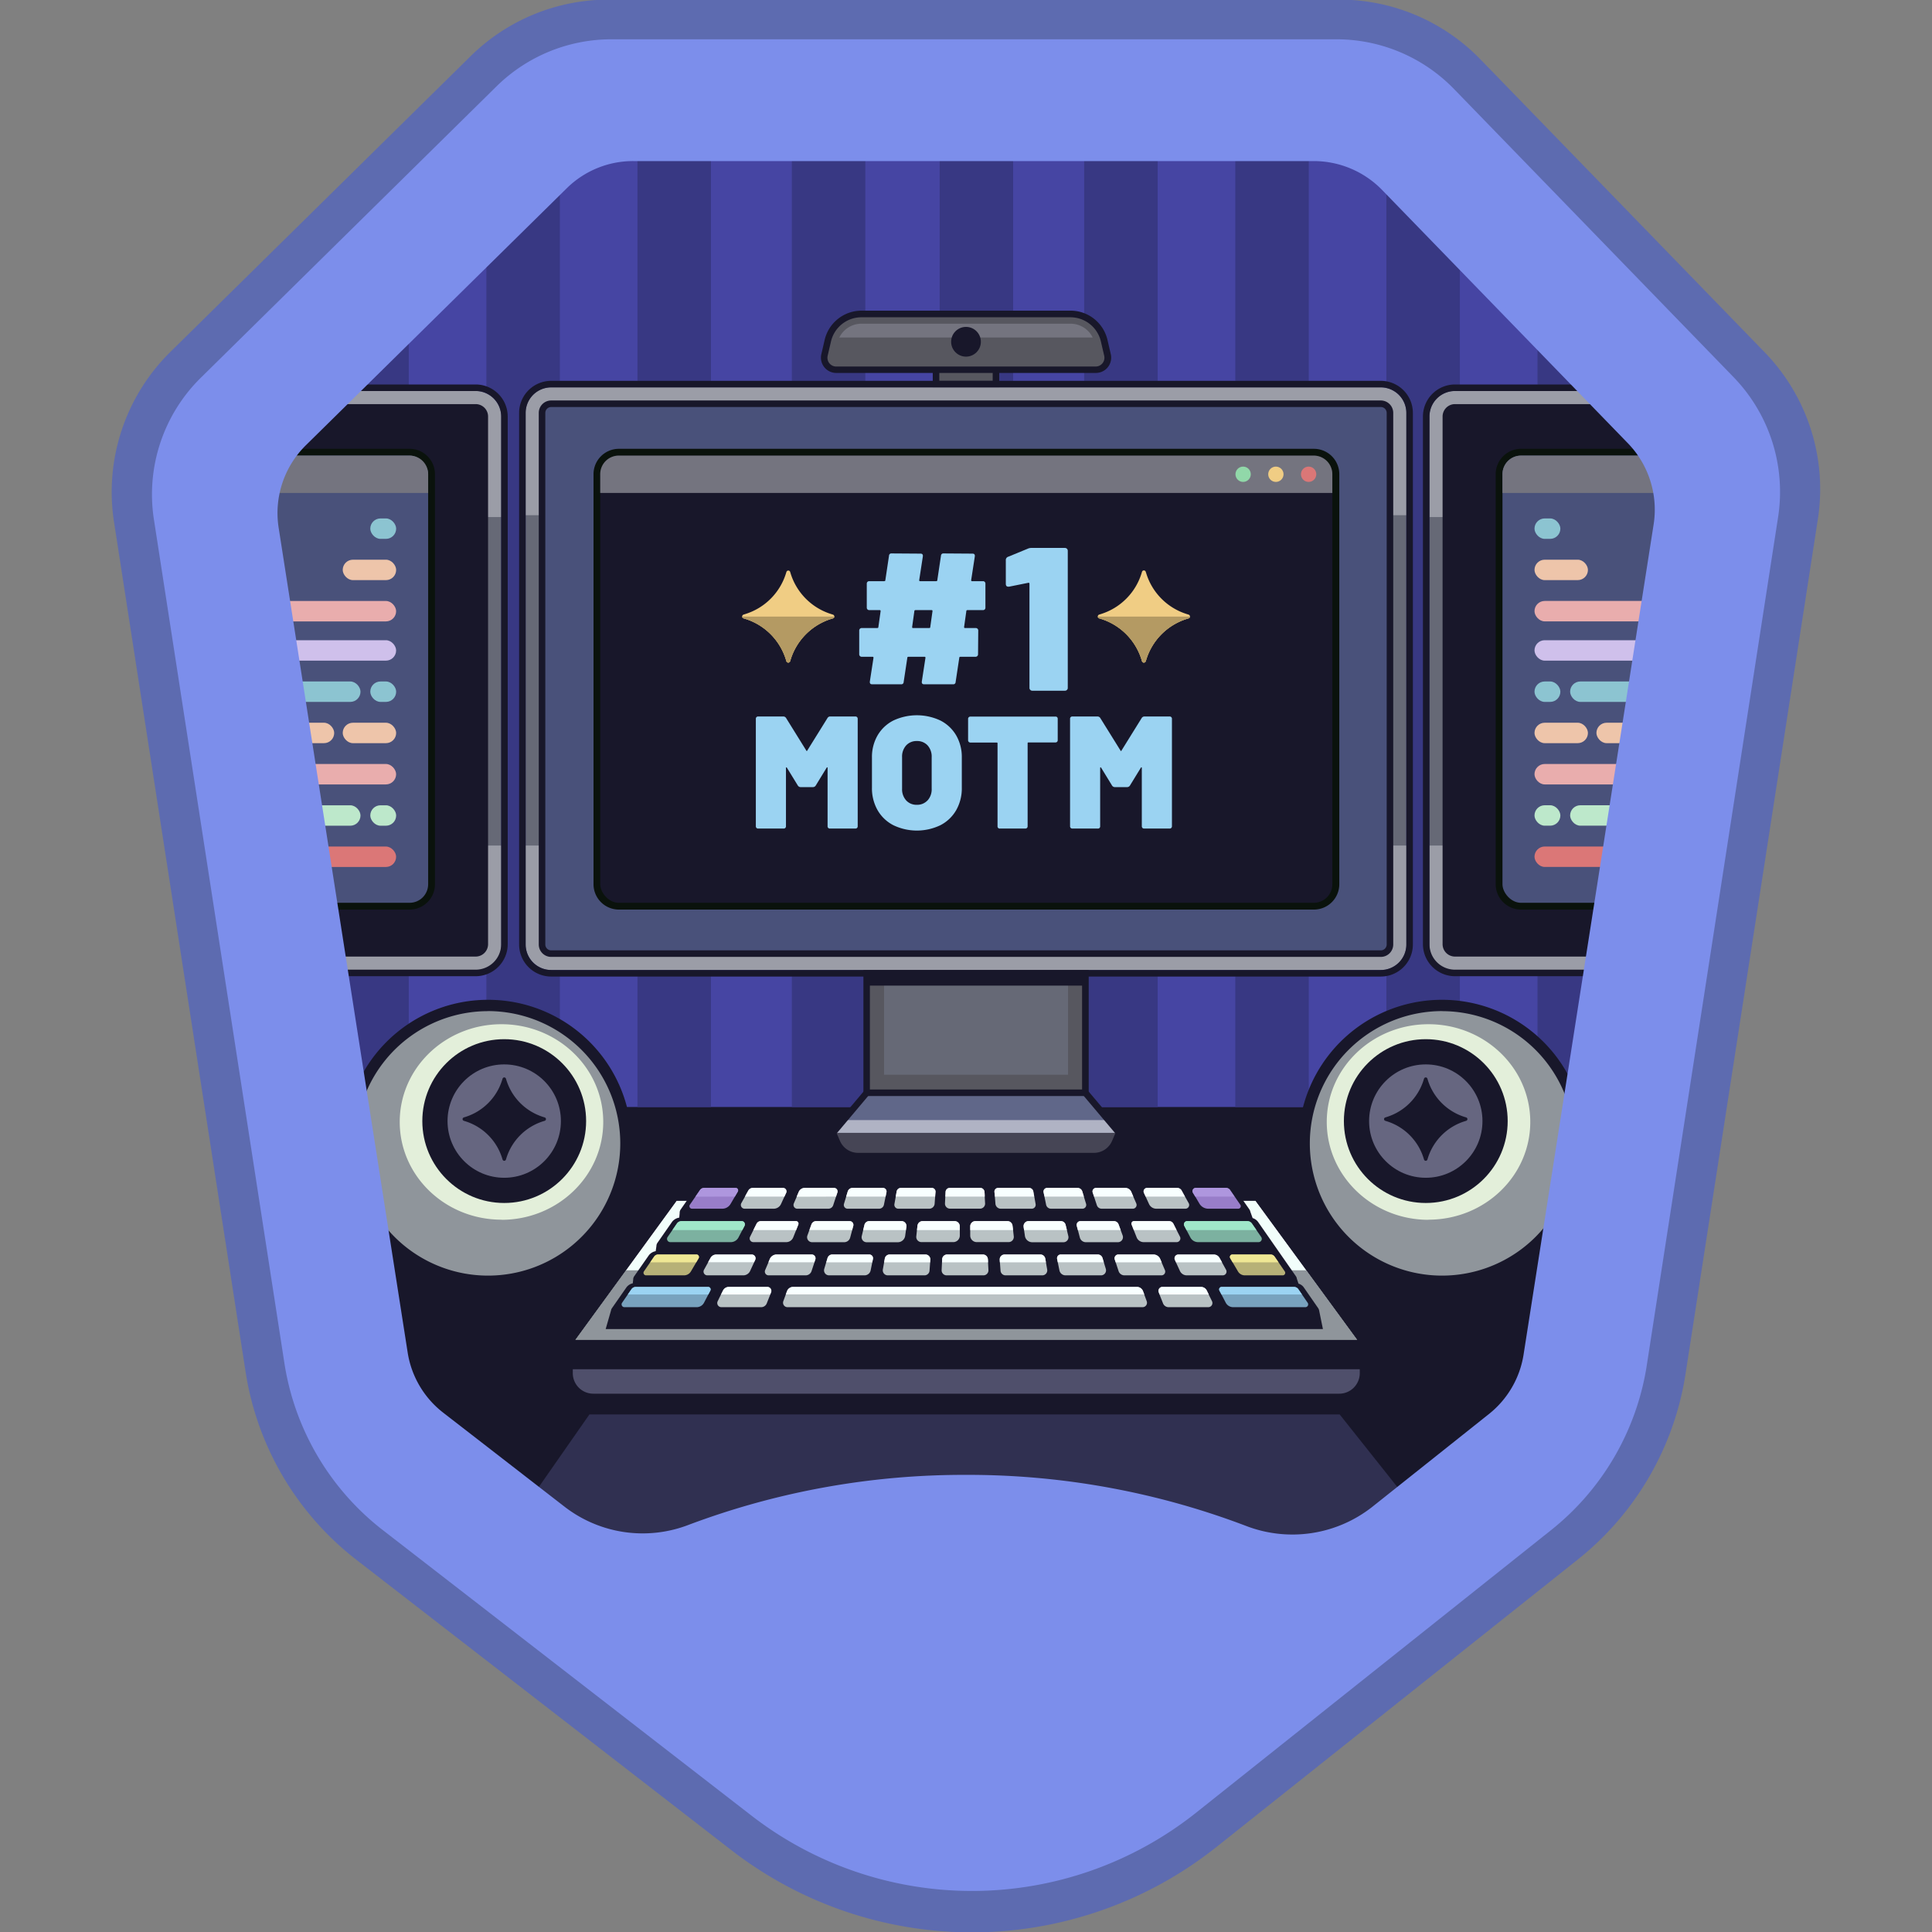 <svg id="MotM_1ST" data-name="MotM 1ST" xmlns="http://www.w3.org/2000/svg" xmlns:xlink="http://www.w3.org/1999/xlink" viewBox="0 0 590 590"><rect x="0" y="0" width="590" height="590" fill="#808080" stroke="none"/><defs><style>.cls-1{fill:none;}.cls-2{fill:#5d6bb0;}.cls-3{fill:#7c8eeb;}.cls-4{fill:#18172a;}.cls-5{clip-path:url(#clip-path);}.cls-6{fill:#4645a3;}.cls-7{fill:#383883;}.cls-8{fill:#e3efda;}.cls-9{fill:#8f959b;}.cls-10{fill:#666680;}.cls-11{fill:#666976;}.cls-12{fill:#9b9da7;}.cls-13{fill:#0a120c;}.cls-14{fill:#49517a;}.cls-15{fill:#74747f;}.cls-16{fill:#cfc0eb;}.cls-17{fill:#8cc4d1;}.cls-18{fill:#eec5aa;}.cls-19{fill:#e9adad;}.cls-20{fill:#bde8cb;}.cls-21{fill:#db7777;}.cls-22{fill:#303051;}.cls-23{fill:#57575f;}.cls-24{fill:#606789;}.cls-25{fill:#464555;}.cls-26{fill:#b0b3c4;}.cls-27{fill:#f0cd84;}.cls-28{fill:#91d8a9;}.cls-29{fill:#f2fefb;}.cls-30{fill:#987dc9;}.cls-31{fill:#7cb1a0;}.cls-32{fill:#b7b177;}.cls-33{fill:#78a2be;}.cls-34{fill:#4f4f6b;}.cls-35{fill:#b9c2c4;}.cls-36{fill:#a0e7ca;}.cls-37{fill:#ae96de;}.cls-38{fill:#efe794;}.cls-39{fill:#9bd3f2;}.cls-40{fill:#f8ffff;}.cls-41{fill:#b49a63;}</style><clipPath id="clip-path"><path class="cls-1" d="M171.78,460.94a40.18,40.18,0,0,0,38.86,5.7,241,241,0,0,1,169.55.32,40.24,40.24,0,0,0,39.45-6l35.67-28.38a30,30,0,0,0,11-18.84l39.67-253.55a30,30,0,0,0-8.11-25.52L422.78,57.34a30,30,0,0,0-21.54-9.11H193.36a30,30,0,0,0-21.06,8.63L92.68,135.32a30,30,0,0,0-8.58,26l39.4,251.86a30,30,0,0,0,11.27,19.08Z"/></clipPath></defs><path class="cls-2" d="M409-.12H185.84a60,60,0,0,0-42.12,17.27L52,107.5a60,60,0,0,0-17.18,51.91L75,418.94a90,90,0,0,0,33.83,57.39L223.34,565a120,120,0,0,0,148.19-1l110.3-87.75a90,90,0,0,0,32.9-56.66l40.41-261a60,60,0,0,0-16.23-51L452.07,18.1A60,60,0,0,0,409-.12Z"/><path class="cls-3" d="M86.85,416.27,47,158.62a50,50,0,0,1,14.32-43.26l90.32-89A50,50,0,0,1,186.69,12H408.12A50,50,0,0,1,444,27.15l85.38,88A50.33,50.33,0,0,1,543,157.93l-40.1,259a79.91,79.91,0,0,1-29.25,50.36L365.29,553.55a110,110,0,0,1-135.84.88L116.92,467.28A80,80,0,0,1,86.85,416.27Z"/><path class="cls-4" d="M171.78,460.94a40.18,40.18,0,0,0,38.86,5.7,241,241,0,0,1,169.55.32,40.24,40.24,0,0,0,39.45-6l35.67-28.38a30,30,0,0,0,11-18.84l39.67-253.55a30,30,0,0,0-8.11-25.52L422.78,57.34a30,30,0,0,0-21.54-9.11H193.36a30,30,0,0,0-21.06,8.63L92.68,135.32a30,30,0,0,0-8.58,26l39.4,251.86a30,30,0,0,0,11.27,19.08Z"/><g class="cls-5"><path class="cls-6" d="M422.78,57.34a30,30,0,0,0-21.54-9.11H193.36a30,30,0,0,0-21.06,8.63L92.68,135.32a30,30,0,0,0-8.58,26l27.65,176.74H478.12l27.82-177.83a30,30,0,0,0-8.11-25.52Z"/><rect class="cls-7" x="377.24" y="48.23" width="22.44" height="289.83"/><rect class="cls-7" x="331.09" y="48.23" width="22.44" height="289.83"/><polygon class="cls-7" points="445.82 338.06 445.82 81.09 423.38 57.96 423.38 338.06 445.82 338.06"/><polygon class="cls-7" points="478.25 337.23 491.97 249.56 491.97 128.66 469.53 105.53 469.53 337.23 478.25 337.23"/><rect class="cls-7" x="286.96" y="48.23" width="22.44" height="289.83"/><polygon class="cls-7" points="170.97 337.23 170.97 58.17 148.53 80.28 148.53 337.23 170.97 337.23"/><polygon class="cls-7" points="124.83 337.23 124.83 103.64 102.39 125.75 102.39 278.23 111.62 337.23 124.83 337.23"/><rect class="cls-7" x="241.82" y="48.23" width="22.44" height="289.83"/><rect class="cls-7" x="194.67" y="48.23" width="22.44" height="289.83"/><path class="cls-8" d="M149.05,307a42.11,42.11,0,1,0,42.11,42.1A42.1,42.1,0,0,0,149.05,307Z"/><circle class="cls-4" cx="153.98" cy="342.36" r="25.01"/><path class="cls-9" d="M149.05,307a42.11,42.11,0,1,0,42.11,42.1A42.1,42.1,0,0,0,149.05,307Zm4.09,65.47c-17.16,0-31.07-13.36-31.07-29.85s13.91-29.84,31.07-29.84,31.08,13.36,31.08,29.84S170.31,372.51,153.14,372.51Z"/><circle class="cls-10" cx="153.98" cy="342.36" r="17.31"/><path class="cls-4" d="M154.49,329.36l.16.51a17.17,17.17,0,0,0,11.23,11.23l.51.16a.54.54,0,0,1,0,1l-.51.16a17.16,17.16,0,0,0-11.23,11.22l-.16.51a.54.54,0,0,1-1,0l-.16-.51a17.14,17.14,0,0,0-11.22-11.22l-.51-.16a.54.54,0,0,1,0-1l.51-.16a17.16,17.16,0,0,0,11.22-11.23l.16-.51A.54.54,0,0,1,154.49,329.36Z"/><path class="cls-4" d="M149.05,393a43.84,43.84,0,1,1,43.84-43.84A43.89,43.89,0,0,1,149.05,393Zm0-84.21a40.38,40.38,0,1,0,40.37,40.37A40.42,40.42,0,0,0,149.05,308.77Z"/><rect class="cls-11" x="59.12" y="119.41" width="93.93" height="176.71" rx="7.79" transform="translate(212.17 415.53) rotate(180)"/><path class="cls-12" d="M59.12,258.21v30.7a7.78,7.78,0,0,0,7.78,7.79h78.36a7.79,7.79,0,0,0,7.79-7.79v-30.7Z"/><path class="cls-12" d="M59.12,157.9V127.2a7.78,7.78,0,0,1,7.78-7.79h78.36a7.79,7.79,0,0,1,7.79,7.79v30.7Z"/><rect class="cls-4" x="22.73" y="165.8" width="166.71" height="83.93" rx="2.79" transform="translate(313.85 101.68) rotate(90)"/><path class="cls-4" d="M145.26,119.41a7.79,7.79,0,0,1,7.79,7.79V288.33a7.79,7.79,0,0,1-7.79,7.79H66.9a7.78,7.78,0,0,1-7.78-7.79V127.2a7.78,7.78,0,0,1,7.78-7.79h78.36m0-2H66.9a9.8,9.8,0,0,0-9.78,9.79V288.33a9.8,9.8,0,0,0,9.78,9.79h78.36a9.8,9.8,0,0,0,9.79-9.79V127.2a9.8,9.8,0,0,0-9.79-9.79Z"/><path class="cls-4" d="M145.27,292.12H66.9a3.79,3.79,0,0,1-3.78-3.79V127.2a3.79,3.79,0,0,1,3.78-3.79h78.37a3.79,3.79,0,0,1,3.78,3.79V288.33A3.79,3.79,0,0,1,145.27,292.12ZM66.9,125.41a1.79,1.79,0,0,0-1.78,1.79V288.33a1.79,1.79,0,0,0,1.78,1.79h78.37a1.79,1.79,0,0,0,1.78-1.79V127.2a1.79,1.79,0,0,0-1.78-1.79Z"/><path class="cls-13" d="M87.85,277.77h37.24a7.75,7.75,0,0,0,7.74-7.74V144.8a7.75,7.75,0,0,0-7.74-7.74H87.85a7.75,7.75,0,0,0-7.75,7.74V270A7.75,7.75,0,0,0,87.85,277.77ZM125.09,141.2a3.6,3.6,0,0,1,3.6,3.6V270a3.6,3.6,0,0,1-3.6,3.6H87.85a3.6,3.6,0,0,1-3.6-3.6V144.8a3.6,3.6,0,0,1,3.6-3.6Z"/><rect class="cls-14" x="82.18" y="139.13" width="48.58" height="136.57" rx="5.67" transform="translate(212.93 414.83) rotate(180)"/><path class="cls-15" d="M82.18,139.13h48.58a0,0,0,0,1,0,0v5.74a5.67,5.67,0,0,1-5.67,5.67H87.85a5.67,5.67,0,0,1-5.67-5.67v-5.74A0,0,0,0,1,82.18,139.13Z" transform="translate(212.93 289.67) rotate(180)"/><rect class="cls-16" x="84.89" y="195.51" width="36.09" height="6.24" rx="3.12" transform="translate(205.86 397.26) rotate(-180)"/><rect class="cls-17" x="113.08" y="208.11" width="7.9" height="6.24" rx="3.12" transform="translate(234.06 422.46) rotate(-180)"/><rect class="cls-17" x="86.22" y="208.11" width="23.88" height="6.24" rx="3.12" transform="translate(196.31 422.46) rotate(-180)"/><rect class="cls-18" x="104.66" y="220.71" width="16.32" height="6.24" rx="3.12" transform="translate(225.64 447.66) rotate(-180)"/><rect class="cls-18" x="85.75" y="220.71" width="16.32" height="6.24" rx="3.12" transform="translate(187.81 447.66) rotate(-180)"/><rect class="cls-19" x="84.89" y="233.31" width="36.09" height="6.24" rx="3.12" transform="translate(205.86 472.86) rotate(-180)"/><rect class="cls-17" x="113.08" y="158.32" width="7.9" height="6.24" rx="3.12" transform="translate(234.06 322.88) rotate(180)"/><rect class="cls-18" x="104.66" y="170.92" width="16.32" height="6.24" rx="3.12" transform="translate(225.64 348.08) rotate(180)"/><rect class="cls-19" x="84.89" y="183.52" width="36.09" height="6.24" rx="3.12" transform="translate(205.86 373.29) rotate(-180)"/><rect class="cls-20" x="113.08" y="245.91" width="7.9" height="6.24" rx="3.12" transform="translate(234.06 498.07) rotate(180)"/><rect class="cls-20" x="84.89" y="245.91" width="25.21" height="6.24" rx="3.12" transform="translate(194.98 498.07) rotate(-180)"/><rect class="cls-21" x="84.89" y="258.51" width="36.09" height="6.24" rx="3.12" transform="translate(205.86 523.27) rotate(-180)"/><path class="cls-8" d="M440.33,307a42.11,42.11,0,1,1-42.1,42.1A42.1,42.1,0,0,1,440.33,307Z"/><circle class="cls-4" cx="435.41" cy="342.36" r="25.01"/><path class="cls-9" d="M440.33,307a42.11,42.11,0,1,1-42.1,42.1A42.1,42.1,0,0,1,440.33,307Zm-4.09,65.47c17.16,0,31.08-13.36,31.08-29.85s-13.92-29.84-31.08-29.84-31.07,13.36-31.07,29.84S419.08,372.51,436.24,372.51Z"/><circle class="cls-10" cx="435.41" cy="342.36" r="17.31"/><path class="cls-4" d="M434.89,329.36l-.16.51a17.16,17.16,0,0,1-11.22,11.23l-.51.16a.54.54,0,0,0,0,1l.51.16a17.14,17.14,0,0,1,11.22,11.22l.16.51a.54.54,0,0,0,1,0l.16-.51a17.16,17.16,0,0,1,11.23-11.22l.51-.16a.54.54,0,0,0,0-1l-.51-.16a17.17,17.17,0,0,1-11.23-11.23l-.16-.51A.54.54,0,0,0,434.89,329.36Z"/><path class="cls-4" d="M440.33,393a43.84,43.84,0,1,0-43.83-43.84A43.88,43.88,0,0,0,440.33,393Zm0-84.21A40.38,40.38,0,1,1,400,349.14,40.42,40.42,0,0,1,440.33,308.77Z"/><path class="cls-22" d="M409.11,431.94H180L164,454.88l7.82,6.06a40.18,40.18,0,0,0,38.86,5.7,241,241,0,0,1,169.55.32,40.24,40.24,0,0,0,39.45-6l7.65-6.09Z"/><rect class="cls-11" x="436.54" y="119.41" width="94.93" height="176.71" rx="7.79"/><path class="cls-12" d="M531.47,258.21v30.7a7.78,7.78,0,0,1-7.78,7.79H444.32a7.78,7.78,0,0,1-7.78-7.79v-30.7Z"/><path class="cls-12" d="M531.47,157.9V127.2a7.78,7.78,0,0,0-7.78-7.79H444.32a7.78,7.78,0,0,0-7.78,7.79v30.7Z"/><rect class="cls-4" x="400.65" y="165.3" width="166.71" height="84.93" rx="2.79" transform="translate(691.77 -276.24) rotate(90)"/><path class="cls-4" d="M523.69,119.41a7.78,7.78,0,0,1,7.78,7.79V288.33a7.78,7.78,0,0,1-7.78,7.79H444.32a7.78,7.78,0,0,1-7.78-7.79V127.2a7.78,7.78,0,0,1,7.78-7.79h79.37m0-2H444.32a9.8,9.8,0,0,0-9.78,9.79V288.33a9.8,9.8,0,0,0,9.78,9.79h79.37a9.8,9.8,0,0,0,9.78-9.79V127.2a9.8,9.8,0,0,0-9.78-9.79Z"/><path class="cls-4" d="M523.69,292.12H444.32a3.79,3.79,0,0,1-3.78-3.79V127.2a3.79,3.79,0,0,1,3.78-3.79h79.37a3.79,3.79,0,0,1,3.78,3.79V288.33A3.79,3.79,0,0,1,523.69,292.12ZM444.32,125.41a1.79,1.79,0,0,0-1.78,1.79V288.33a1.79,1.79,0,0,0,1.78,1.79h79.37a1.79,1.79,0,0,0,1.78-1.79V127.2a1.79,1.79,0,0,0-1.78-1.79Z"/><path class="cls-13" d="M502.74,277.77H464.5a7.75,7.75,0,0,1-7.74-7.74V144.8a7.75,7.75,0,0,1,7.74-7.74h38.24a7.75,7.75,0,0,1,7.74,7.74V270A7.75,7.75,0,0,1,502.74,277.77ZM464.5,141.2a3.6,3.6,0,0,0-3.6,3.6V270a3.6,3.6,0,0,0,3.6,3.6h38.24a3.6,3.6,0,0,0,3.6-3.6V144.8a3.6,3.6,0,0,0-3.6-3.6Z"/><rect class="cls-14" x="458.83" y="139.13" width="49.58" height="136.57" rx="5.67"/><path class="cls-15" d="M464.5,139.13h38.24a5.67,5.67,0,0,1,5.67,5.67v5.74a0,0,0,0,1,0,0H458.83a0,0,0,0,1,0,0V144.8A5.67,5.67,0,0,1,464.5,139.13Z"/><rect class="cls-16" x="468.61" y="195.51" width="36.09" height="6.24" rx="3.12"/><rect class="cls-17" x="468.61" y="208.11" width="7.9" height="6.24" rx="3.12"/><rect class="cls-17" x="479.49" y="208.11" width="23.88" height="6.24" rx="3.12"/><rect class="cls-18" x="468.61" y="220.71" width="16.32" height="6.24" rx="3.12"/><rect class="cls-18" x="487.52" y="220.71" width="16.32" height="6.24" rx="3.12"/><rect class="cls-19" x="468.61" y="233.31" width="36.09" height="6.24" rx="3.12"/><rect class="cls-17" x="468.61" y="158.32" width="7.9" height="6.24" rx="3.12"/><rect class="cls-18" x="468.61" y="170.92" width="16.32" height="6.24" rx="3.12"/><rect class="cls-19" x="468.61" y="183.52" width="36.09" height="6.24" rx="3.12"/><rect class="cls-20" x="468.61" y="245.91" width="7.9" height="6.24" rx="3.12"/><rect class="cls-20" x="479.49" y="245.91" width="25.21" height="6.24" rx="3.12"/><rect class="cls-21" x="468.61" y="258.51" width="36.09" height="6.24" rx="3.12"/></g><rect class="cls-11" x="160.53" y="118.3" width="268.93" height="177.92" rx="7.79"/><rect class="cls-23" x="285.85" y="110.89" width="18.29" height="6.41"/><path class="cls-4" d="M305.15,118.3h-20.3v-8.41h20.3Zm-18.3-2h16.3v-4.41h-16.3Z"/><path class="cls-23" d="M326.89,95.85H263.11a10.6,10.6,0,0,0-10.33,8.24l-1,4.31a3.67,3.67,0,0,0,3.58,4.49h79.24a3.67,3.67,0,0,0,3.58-4.49l-1-4.31A10.6,10.6,0,0,0,326.89,95.85Z"/><path class="cls-4" d="M334.62,113.89H255.38a4.67,4.67,0,0,1-4.56-5.71l1-4.31a11.56,11.56,0,0,1,11.31-9h63.78a11.56,11.56,0,0,1,11.31,9l1,4.31a4.67,4.67,0,0,1-4.56,5.71Zm-71.51-17a9.56,9.56,0,0,0-9.36,7.47l-1,4.3a2.68,2.68,0,0,0,2.61,3.27h79.24a2.68,2.68,0,0,0,2.61-3.27l-1-4.3a9.56,9.56,0,0,0-9.36-7.47Z"/><path class="cls-15" d="M333.69,103.07a7.55,7.55,0,0,0-6.8-4.22H263.11a7.55,7.55,0,0,0-6.8,4.22Z"/><circle class="cls-4" cx="295" cy="104.37" r="4.54"/><rect class="cls-23" x="264.67" y="282.41" width="66.81" height="51.3"/><polygon class="cls-24" points="331.47 333.71 264.67 333.71 254.36 345.94 341.78 345.94 331.47 333.71"/><path class="cls-25" d="M334.07,353.06h-72a7,7,0,0,1-6.46-4.24l-1.25-2.88h87.42l-1.25,2.88A7,7,0,0,1,334.07,353.06Z"/><polygon class="cls-26" points="257.63 342.06 254.36 345.94 341.78 345.94 338.51 342.06 257.63 342.06"/><rect class="cls-11" x="269.97" y="282.41" width="56.2" height="45.79"/><rect class="cls-4" x="264.67" y="282.41" width="66.81" height="18.58"/><path class="cls-4" d="M334.07,354.06h-72a8,8,0,0,1-7.38-4.84l-1.25-2.88a1,1,0,0,1,.15-1l10.08-11.95V282.41a1,1,0,0,1,1-1h66.8a1,1,0,0,1,1,1v50.94l10.08,11.95a1,1,0,0,1,.15,1l-1.25,2.88A8.05,8.05,0,0,1,334.07,354.06Zm-78.55-7.95,1,2.31a6,6,0,0,0,5.54,3.64h72a6,6,0,0,0,5.54-3.64l1-2.31-9.91-11.75a1,1,0,0,1-.24-.65v-50.3h-64.8v50.3a1,1,0,0,1-.24.65Z"/><path class="cls-4" d="M331.47,334.71h-66.8a1,1,0,0,1,0-2h66.8a1,1,0,0,1,0,2Z"/><path class="cls-12" d="M429.47,157.33V126.09a7.79,7.79,0,0,0-7.79-7.79H168.32a7.79,7.79,0,0,0-7.79,7.79v31.24Z"/><path class="cls-12" d="M160.53,258.21v30.23a7.78,7.78,0,0,0,7.79,7.78H421.68a7.78,7.78,0,0,0,7.79-7.78V258.21Z"/><rect class="cls-14" x="211.04" y="77.8" width="167.92" height="258.93" rx="2.79" transform="translate(502.26 -87.74) rotate(90)"/><path class="cls-4" d="M421.68,292.22H168.32a3.79,3.79,0,0,1-3.79-3.78V126.09a3.79,3.79,0,0,1,3.79-3.79H421.68a3.79,3.79,0,0,1,3.79,3.79V288.44A3.79,3.79,0,0,1,421.68,292.22ZM168.32,124.3a1.79,1.79,0,0,0-1.79,1.79V288.44a1.79,1.79,0,0,0,1.79,1.78H421.68a1.79,1.79,0,0,0,1.79-1.78V126.09a1.79,1.79,0,0,0-1.79-1.79Z"/><path class="cls-13" d="M401.2,277.77H189a7.75,7.75,0,0,1-7.75-7.74V144.8a7.75,7.75,0,0,1,7.75-7.74H401.2A7.75,7.75,0,0,1,409,144.8V270A7.75,7.75,0,0,1,401.2,277.77ZM189,141.2a3.6,3.6,0,0,0-3.6,3.6V270a3.6,3.6,0,0,0,3.6,3.6H401.2a3.6,3.6,0,0,0,3.6-3.6V144.8a3.6,3.6,0,0,0-3.6-3.6Z"/><rect class="cls-4" x="183.3" y="139.13" width="223.58" height="136.57" rx="5.67"/><path class="cls-15" d="M189,139.13H401.2a5.67,5.67,0,0,1,5.67,5.67v5.74a0,0,0,0,1,0,0H183.3a0,0,0,0,1,0,0V144.8A5.67,5.67,0,0,1,189,139.13Z"/><circle class="cls-21" cx="399.63" cy="144.83" r="2.34"/><circle class="cls-27" cx="389.63" cy="144.83" r="2.34"/><circle class="cls-28" cx="379.63" cy="144.83" r="2.34"/><path class="cls-4" d="M421.68,118.3a7.79,7.79,0,0,1,7.79,7.79V288.44a7.78,7.78,0,0,1-7.79,7.78H168.32a7.78,7.78,0,0,1-7.79-7.78V126.09a7.79,7.79,0,0,1,7.79-7.79H421.68m0-2H168.32a9.8,9.8,0,0,0-9.79,9.79V288.44a9.8,9.8,0,0,0,9.79,9.78H421.68a9.8,9.8,0,0,0,9.79-9.78V126.09a9.8,9.8,0,0,0-9.79-9.79Z"/><path class="cls-1" d="M171.78,460.94a40.18,40.18,0,0,0,38.86,5.7,241,241,0,0,1,169.55.32,40.24,40.24,0,0,0,39.45-6l35.67-28.38a30,30,0,0,0,11-18.84l39.67-253.55a30,30,0,0,0-8.11-25.52L422.78,57.34a30,30,0,0,0-21.54-9.11H193.36a30,30,0,0,0-21.06,8.63L92.68,135.32a30,30,0,0,0-8.58,26l39.4,251.86a30,30,0,0,0,11.27,19.08Z"/><path class="cls-3" d="M394.69,470.63a41.62,41.62,0,0,1-14.86-2.74A240,240,0,0,0,211,467.58a41,41,0,0,1-39.82-5.85l-37-28.66a30.87,30.87,0,0,1-11.64-19.72L83.11,161.48A31.07,31.07,0,0,1,92,134.61L171.6,56.15a30.83,30.83,0,0,1,21.76-8.92H401.24a31.16,31.16,0,0,1,22.25,9.41L498.55,134a31.16,31.16,0,0,1,8.38,26.38L467.26,413.93a30.89,30.89,0,0,1-11.32,19.47l-35.68,28.38A41.06,41.06,0,0,1,394.69,470.63ZM295,450.4A238.71,238.71,0,0,1,380.55,466,39.41,39.41,0,0,0,419,460.22l35.68-28.39a28.91,28.91,0,0,0,10.6-18.21L505,160.08a29.17,29.17,0,0,0-7.83-24.68L422.06,58a29.16,29.16,0,0,0-20.82-8.81H193.36A28.83,28.83,0,0,0,173,57.57L93.38,136a29.08,29.08,0,0,0-8.29,25.14L124.49,413a28.88,28.88,0,0,0,10.9,18.44l37,28.67a39,39,0,0,0,37.88,5.56A238.77,238.77,0,0,1,295,450.4Z"/><polygon class="cls-29" points="206.59 366.67 383.42 366.67 414.51 409.17 175.66 409.17 206.59 366.67"/><polygon class="cls-9" points="191.12 387.92 175.66 409.17 414.51 409.17 398.96 387.92 191.12 387.92"/><path class="cls-4" d="M415.25,419.35a6.27,6.27,0,0,1-6.26,6.26H181.18a6.27,6.27,0,0,1-6.26-6.26V410.7H415.25Z"/><path class="cls-4" d="M416.63,409.49h0L384.2,365.14H205.81l-32.27,44.35h0a.76.76,0,0,0-.15.45v9.41a7.79,7.79,0,0,0,7.79,7.78H409a7.79,7.79,0,0,0,7.79-7.78v-9.41A.76.76,0,0,0,416.63,409.49Zm-210-42.82H383.42l31.09,42.5H175.66Zm208.66,52.68a6.27,6.27,0,0,1-6.26,6.26H181.18a6.27,6.27,0,0,1-6.26-6.26V410.7H415.25Z"/><path class="cls-4" d="M402.84,400.2l0,0a1.87,1.87,0,0,0-.29-.71L398.05,393a3.09,3.09,0,0,0-1.51-1l-.5-1.49v0a1.77,1.77,0,0,0-.31-.79l-11.58-16.62a3.2,3.2,0,0,0-1.62-1.12l-.7-1.95a1.73,1.73,0,0,0-.29-.69l-4.48-6.43a3.55,3.55,0,0,0-2.75-1.33h-9.37a2,2,0,0,0-1.77.9c-.06.11-.55,1.35-.55,1.35l-.47-.83a3.23,3.23,0,0,0-2.69-1.42h-9.38a2.06,2.06,0,0,0-1.79.86c-.07.11-.95,2.32-.95,2.32l-.72-1.65a2.89,2.89,0,0,0-2.63-1.53H334.6a2.19,2.19,0,0,0-1.81.82c-.07.11-.85,1.65-.85,1.65l-.25-.82a2.65,2.65,0,0,0-2.57-1.65h-9.38a2.31,2.31,0,0,0-1.82.78c-.09.12-1,1.84-1,1.84l-.15-.84a2.44,2.44,0,0,0-2.5-1.78h-9.38a2.47,2.47,0,0,0-1.81.73,12.94,12.94,0,0,0-.84,1.85l-.51-1.12a2.38,2.38,0,0,0-2.32-1.46H290a2.44,2.44,0,0,0-2.18,1.17l-.55.81s-.81-1.12-.93-1.25a2.48,2.48,0,0,0-1.82-.73h-9.38a2.56,2.56,0,0,0-2.38,1.4l-.47.89-.58-1.14h0a1.81,1.81,0,0,0-.24-.37,2.27,2.27,0,0,0-1.81-.78h-9.38a2.63,2.63,0,0,0-2.57,1.65l-.14.46-1-1.29a2.15,2.15,0,0,0-1.8-.82h-9.38a2.89,2.89,0,0,0-2.63,1.53l-.41.94s-1.17-1.48-1.26-1.61a2.16,2.16,0,0,0-1.79-.86H230a3.23,3.23,0,0,0-2.69,1.42l-.22.38-.81-.9a2.18,2.18,0,0,0-1.76-.9H215.1a3.55,3.55,0,0,0-2.74,1.33l-4.48,6.43a1.74,1.74,0,0,0-.32,1.12l-.13,1.38a3.47,3.47,0,0,0-2.17,1.26l-4.48,6.43a1.76,1.76,0,0,0-.32,1h0l-.22,1.56a3.4,3.4,0,0,0-2.07,1.22l-4.49,6.43a1.7,1.7,0,0,0-.31,1l-.13,1.16a3.32,3.32,0,0,0-1.88,1.16l-4.48,6.43a1.73,1.73,0,0,0-.29.71l0,0-1.63,5.68H404Z"/><path class="cls-30" d="M223.1,367.67l2.21-3.77a.75.75,0,0,0-.63-1.13H215a1.5,1.5,0,0,0-1.25.67l-3.07,4.45a.78.78,0,0,0,.63,1.23h9.26A2.93,2.93,0,0,0,223.1,367.67Z"/><path class="cls-31" d="M225.52,377.9c.67-1.28,1.19-2.29,1.86-3.56a1,1,0,0,0-.85-1.44h-18.4a1.74,1.74,0,0,0-1.42.75c-1.09,1.59-1.85,2.7-2.85,4.14a1,1,0,0,0,.8,1.54h18.5A2.66,2.66,0,0,0,225.52,377.9Z"/><path class="cls-32" d="M211,388.26l2.35-4a.77.77,0,0,0-.65-1.16H201a1.49,1.49,0,0,0-1.25.66l-3.1,4.49a.78.78,0,0,0,.62,1.22h11.61A2.44,2.44,0,0,0,211,388.26Z"/><path class="cls-33" d="M216.93,394.13,215,397.82a2.55,2.55,0,0,1-2.26,1.37H190.68a.86.86,0,0,1-.7-1.35c1-1.46,1.77-2.57,2.85-4.13a1.62,1.62,0,0,1,1.33-.71h22.1A.77.77,0,0,1,216.93,394.13Z"/><path class="cls-34" d="M174.92,418.15v1.2a6.27,6.27,0,0,0,6.26,6.26H409a6.27,6.27,0,0,0,6.25-6.26v-1.2Z"/><path class="cls-35" d="M309.59,377.55c-.13-1.12-.23-2.06-.37-3.23a1.58,1.58,0,0,0-1.56-1.42h-9.79a1.6,1.6,0,0,0-1.58,1.63c0,1,0,1.83,0,2.79a2,2,0,0,0,2,2H308A1.59,1.59,0,0,0,309.59,377.55Z"/><path class="cls-35" d="M288.76,364c-.07,1.27-.12,2.27-.18,3.49a1.53,1.53,0,0,0,1.51,1.61h9.22a1.53,1.53,0,0,0,1.52-1.61c-.07-1.22-.12-2.22-.18-3.49a1.31,1.31,0,0,0-1.3-1.25h-9.3A1.3,1.3,0,0,0,288.76,364Z"/><path class="cls-35" d="M326.24,377.44c-.28-1.15-.51-2.12-.81-3.36A1.52,1.52,0,0,0,324,372.9H314.1a1.53,1.53,0,0,0-1.5,1.75c.13,1,.25,1.77.38,2.71a2.27,2.27,0,0,0,2.24,2h9.54A1.53,1.53,0,0,0,326.24,377.44Z"/><path class="cls-35" d="M360.35,377.67l-2-3.91a1.52,1.52,0,0,0-1.37-.86h-10.7a.78.78,0,0,0-.71,1.08l1.54,3.89a2.31,2.31,0,0,0,2.14,1.46h10A1.15,1.15,0,0,0,360.35,377.67Z"/><path class="cls-35" d="M342.83,377.26l-1.23-3.34a1.53,1.53,0,0,0-1.43-1H329.93a1.16,1.16,0,0,0-1.1,1.46c.34,1.27.61,2.28.94,3.55a1.91,1.91,0,0,0,1.83,1.42h9.81A1.54,1.54,0,0,0,342.83,377.26Z"/><path class="cls-35" d="M349.33,364.28c.56,1.21,1,2.19,1.57,3.42a2.44,2.44,0,0,0,2.21,1.42H362a1.14,1.14,0,0,0,1-1.71l-2.15-3.84a1.56,1.56,0,0,0-1.35-.8h-9.23A1.06,1.06,0,0,0,349.33,364.28Z"/><path class="cls-35" d="M318.69,364.1c.28,1.36.49,2.41.77,3.79a1.53,1.53,0,0,0,1.49,1.23h9.63a1.16,1.16,0,0,0,1.09-1.49c-.41-1.33-.73-2.38-1.15-3.77a1.52,1.52,0,0,0-1.45-1.09h-9.31A1.11,1.11,0,0,0,318.69,364.1Z"/><path class="cls-35" d="M303.71,364c.1,1.31.18,2.32.28,3.6a1.64,1.64,0,0,0,1.62,1.52h9.48a1.2,1.2,0,0,0,1.17-1.42l-.68-3.84a1.31,1.31,0,0,0-1.28-1.09h-9.47A1.14,1.14,0,0,0,303.71,364Z"/><path class="cls-30" d="M369,369.12h9.15a.77.77,0,0,0,.62-1.21c-1.11-1.6-1.9-2.76-3.08-4.47a1.53,1.53,0,0,0-1.25-.67h-9.17a1,1,0,0,0-.88,1.57c.66,1.14,1.21,2.07,1.88,3.21A3.17,3.17,0,0,0,369,369.12Z"/><path class="cls-35" d="M333.69,364.18c.45,1.38.8,2.45,1.28,3.89a1.54,1.54,0,0,0,1.44,1.05H346a1.15,1.15,0,0,0,1-1.61c-.53-1.25-1-2.25-1.53-3.55a2,2,0,0,0-1.78-1.19h-9A1.07,1.07,0,0,0,333.69,364.18Z"/><path class="cls-35" d="M353.84,394.67l1.33,3.35a1.84,1.84,0,0,0,1.71,1.17H369a1.27,1.27,0,0,0,1.12-1.84l-1.61-3.24a2,2,0,0,0-1.78-1.11H355A1.21,1.21,0,0,0,353.84,394.67Z"/><path class="cls-35" d="M287.72,384.55c-.06,1.19-.11,2.15-.16,3.31a1.52,1.52,0,0,0,1.51,1.61h11.27a1.53,1.53,0,0,0,1.51-1.61c-.06-1.16-.11-2.12-.17-3.31a1.52,1.52,0,0,0-1.51-1.45H289.23A1.52,1.52,0,0,0,287.72,384.55Z"/><path class="cls-33" d="M372.39,394.13c.7,1.34,1.25,2.37,1.93,3.69a2.56,2.56,0,0,0,2.26,1.37h22.07a.86.86,0,0,0,.69-1.35l-2.84-4.13a1.63,1.63,0,0,0-1.33-.71H373.06A.77.77,0,0,0,372.39,394.13Z"/><path class="cls-35" d="M240.34,394.29l-1.13,3.08a1.36,1.36,0,0,0,1.26,1.82H348.94a1.35,1.35,0,0,0,1.25-1.82l-1.13-3.08a2,2,0,0,0-1.82-1.29H242.17A2,2,0,0,0,240.34,394.29Z"/><path class="cls-35" d="M340.43,384.63l1.16,3.52a1.88,1.88,0,0,0,1.79,1.32h11.36a1.15,1.15,0,0,0,1-1.62c-.51-1.18-.92-2.15-1.45-3.37a2.27,2.27,0,0,0-2.09-1.38H341.52A1.16,1.16,0,0,0,340.43,384.63Z"/><path class="cls-35" d="M358.77,384.74c.54,1.19,1,2.16,1.56,3.38a2.29,2.29,0,0,0,2.08,1.35h11a1.15,1.15,0,0,0,1-1.72l-2-3.61a2,2,0,0,0-1.76-1H359.8A1.15,1.15,0,0,0,358.77,384.74Z"/><path class="cls-35" d="M322.83,384.48c.25,1.25.45,2.24.7,3.46a1.89,1.89,0,0,0,1.85,1.53h10.86a1.53,1.53,0,0,0,1.45-2l-1-3.29a1.52,1.52,0,0,0-1.46-1.09H323.94A1.14,1.14,0,0,0,322.83,384.48Z"/><path class="cls-35" d="M305.3,384.74c.09,1.17.16,2.13.25,3.31a1.53,1.53,0,0,0,1.51,1.42h11.25a1.52,1.52,0,0,0,1.48-1.8c-.2-1.14-.37-2.1-.58-3.31a1.52,1.52,0,0,0-1.49-1.26H306.8A1.51,1.51,0,0,0,305.3,384.74Z"/><path class="cls-35" d="M279.82,377.55c.12-1.12.23-2.06.36-3.23a1.59,1.59,0,0,1,1.56-1.42h9.79a1.6,1.6,0,0,1,1.58,1.63c0,1,0,1.83,0,2.79a2,2,0,0,1-2,2h-9.67A1.59,1.59,0,0,1,279.82,377.55Z"/><path class="cls-35" d="M263.17,377.44c.28-1.15.51-2.12.81-3.36a1.52,1.52,0,0,1,1.47-1.18h9.86a1.52,1.52,0,0,1,1.49,1.75c-.13,1-.24,1.77-.37,2.71a2.28,2.28,0,0,1-2.25,2h-9.54A1.53,1.53,0,0,1,263.17,377.44Z"/><path class="cls-35" d="M229.06,377.67l1.95-3.91a1.51,1.51,0,0,1,1.36-.86h10.7a.79.79,0,0,1,.72,1.08l-1.55,3.89a2.3,2.3,0,0,1-2.13,1.46h-10A1.14,1.14,0,0,1,229.06,377.67Z"/><path class="cls-35" d="M246.58,377.26l1.22-3.34a1.54,1.54,0,0,1,1.43-1h10.25a1.16,1.16,0,0,1,1.1,1.46l-.95,3.55a1.89,1.89,0,0,1-1.82,1.42H248A1.53,1.53,0,0,1,246.58,377.26Z"/><path class="cls-35" d="M240.08,364.28l-1.58,3.42a2.44,2.44,0,0,1-2.2,1.42h-8.91a1.15,1.15,0,0,1-1-1.71l2.16-3.84a1.55,1.55,0,0,1,1.35-.8h9.22A1.06,1.06,0,0,1,240.08,364.28Z"/><path class="cls-35" d="M270.71,364.1c-.27,1.36-.49,2.41-.77,3.79a1.51,1.51,0,0,1-1.48,1.23h-9.63a1.15,1.15,0,0,1-1.09-1.49l1.14-3.77a1.54,1.54,0,0,1,1.46-1.09h9.31A1.1,1.1,0,0,1,270.71,364.1Z"/><path class="cls-35" d="M285.69,364c-.1,1.31-.18,2.32-.27,3.6a1.65,1.65,0,0,1-1.63,1.52h-9.48a1.2,1.2,0,0,1-1.17-1.42c.25-1.36.43-2.42.68-3.84a1.32,1.32,0,0,1,1.29-1.09h9.46A1.13,1.13,0,0,1,285.69,364Z"/><path class="cls-35" d="M255.72,364.18c-.46,1.38-.81,2.45-1.28,3.89a1.54,1.54,0,0,1-1.44,1.05h-9.58a1.15,1.15,0,0,1-1-1.61c.53-1.25,1-2.25,1.52-3.55a2,2,0,0,1,1.79-1.19h9A1.07,1.07,0,0,1,255.72,364.18Z"/><path class="cls-35" d="M249,384.63l-1.16,3.52a1.9,1.9,0,0,1-1.8,1.32H234.67a1.15,1.15,0,0,1-1-1.62l1.44-3.37a2.29,2.29,0,0,1,2.09-1.38h10.73A1.16,1.16,0,0,1,249,384.63Z"/><path class="cls-35" d="M230.64,384.74l-1.56,3.38a2.3,2.3,0,0,1-2.08,1.35H216a1.15,1.15,0,0,1-1-1.72l2-3.61a2,2,0,0,1,1.76-1h10.85A1.15,1.15,0,0,1,230.64,384.74Z"/><path class="cls-35" d="M266.58,384.48c-.25,1.25-.45,2.24-.7,3.46a1.9,1.9,0,0,1-1.85,1.53H253.17a1.53,1.53,0,0,1-1.45-2c.33-1.11.62-2.07,1-3.29a1.53,1.53,0,0,1,1.47-1.09h11.29A1.15,1.15,0,0,1,266.58,384.48Z"/><path class="cls-35" d="M284.11,384.74c-.09,1.17-.16,2.13-.25,3.31a1.53,1.53,0,0,1-1.51,1.42H271.1a1.53,1.53,0,0,1-1.49-1.8c.2-1.14.37-2.1.59-3.31a1.51,1.51,0,0,1,1.49-1.26H282.6A1.52,1.52,0,0,1,284.11,384.74Z"/><path class="cls-35" d="M235.49,394.67c-.46,1.16-.85,2.12-1.33,3.35a1.84,1.84,0,0,1-1.72,1.17H220.3a1.26,1.26,0,0,1-1.12-1.84c.54-1.11,1-2.05,1.61-3.24a2,2,0,0,1,1.78-1.11h11.8A1.22,1.22,0,0,1,235.49,394.67Z"/><path class="cls-36" d="M226.7,375.65l.68-1.31a1,1,0,0,0-.85-1.44h-18.4a1.74,1.74,0,0,0-1.42.75l-1.37,2Z"/><path class="cls-37" d="M224.41,365.42l.9-1.52a.75.75,0,0,0-.63-1.13H215a1.5,1.5,0,0,0-1.25.67l-1.37,2Z"/><path class="cls-38" d="M212.61,385.5l.73-1.24a.77.77,0,0,0-.65-1.16H201a1.49,1.49,0,0,0-1.25.66l-1.2,1.74Z"/><path class="cls-39" d="M216.31,395.31l.62-1.18a.77.77,0,0,0-.67-1.13h-22.1a1.62,1.62,0,0,0-1.33.71c-.41.58-.76,1.1-1.11,1.6Z"/><path class="cls-40" d="M370.64,383.1H359.8a1.15,1.15,0,0,0-1,1.64c.12.26.23.51.35.76h14.05c-.24-.43-.49-.88-.77-1.36A2,2,0,0,0,370.64,383.1Z"/><path class="cls-40" d="M335.23,383.1H323.94a1.14,1.14,0,0,0-1.11,1.38c.07.36.14.69.2,1h14.06c-.13-.41-.26-.84-.4-1.31A1.52,1.52,0,0,0,335.23,383.1Z"/><path class="cls-40" d="M352.24,383.1H341.51a1.16,1.16,0,0,0-1.08,1.53c.1.3.19.59.28.87h14.06c-.14-.32-.29-.66-.44-1A2.27,2.27,0,0,0,352.24,383.1Z"/><path class="cls-40" d="M317.72,383.1H306.8a1.51,1.51,0,0,0-1.5,1.64c0,.27,0,.52.05.76h14.06c-.06-.36-.13-.74-.2-1.14A1.52,1.52,0,0,0,317.72,383.1Z"/><path class="cls-40" d="M247.89,383.1H237.16a2.29,2.29,0,0,0-2.09,1.38c-.15.36-.29.7-.43,1h14.05c.1-.28.19-.57.29-.87A1.16,1.16,0,0,0,247.89,383.1Z"/><path class="cls-40" d="M229.61,383.1H218.76a2,2,0,0,0-1.76,1c-.27.48-.52.93-.77,1.36h14.06c.11-.25.23-.5.35-.76A1.15,1.15,0,0,0,229.61,383.1Z"/><path class="cls-40" d="M340.17,372.9H329.93a1.16,1.16,0,0,0-1.1,1.46l.34,1.29h13.07l-.64-1.73A1.53,1.53,0,0,0,340.17,372.9Z"/><path class="cls-40" d="M324,372.9H314.1a1.53,1.53,0,0,0-1.5,1.75c0,.34.1.67.14,1h13.07c-.12-.5-.25-1-.38-1.57A1.52,1.52,0,0,0,324,372.9Z"/><path class="cls-40" d="M265.47,383.1H254.18a1.53,1.53,0,0,0-1.47,1.09l-.39,1.31h14.05c.07-.33.14-.66.21-1A1.15,1.15,0,0,0,265.47,383.1Z"/><path class="cls-40" d="M357,372.9h-10.7a.78.78,0,0,0-.71,1.08l.66,1.67h13.06l-.94-1.89A1.52,1.52,0,0,0,357,372.9Z"/><path class="cls-40" d="M291.53,372.9h-9.79a1.59,1.59,0,0,0-1.56,1.42c-.05.47-.1.9-.15,1.33H293.1c0-.36,0-.73,0-1.12A1.6,1.6,0,0,0,291.53,372.9Z"/><path class="cls-40" d="M259.48,372.9H249.23a1.54,1.54,0,0,0-1.43,1l-.63,1.73h13.06c.11-.42.22-.84.35-1.29A1.16,1.16,0,0,0,259.48,372.9Z"/><path class="cls-40" d="M275.31,372.9h-9.86a1.52,1.52,0,0,0-1.47,1.18c-.14.56-.26,1.07-.38,1.57h13.06c0-.33.1-.66.14-1A1.52,1.52,0,0,0,275.31,372.9Z"/><path class="cls-40" d="M307.66,372.9h-9.79a1.61,1.61,0,0,0-1.58,1.63c0,.39,0,.76,0,1.12h13.06c0-.43-.09-.86-.15-1.33A1.58,1.58,0,0,0,307.66,372.9Z"/><path class="cls-40" d="M243.07,372.9h-10.7a1.51,1.51,0,0,0-1.36.86l-.95,1.89h13.07l.66-1.67A.79.79,0,0,0,243.07,372.9Z"/><path class="cls-40" d="M366.76,393H355a1.21,1.21,0,0,0-1.11,1.67l.25.64h15l-.59-1.2A2,2,0,0,0,366.76,393Z"/><path class="cls-40" d="M300.72,365.42c0-.44,0-.9-.07-1.4a1.31,1.31,0,0,0-1.3-1.25h-9.3a1.3,1.3,0,0,0-1.29,1.25c0,.5-.05,1-.07,1.4Z"/><path class="cls-40" d="M282.6,383.1H271.69a1.51,1.51,0,0,0-1.49,1.26c-.07.4-.14.78-.2,1.14h14.05c0-.24,0-.49.06-.76A1.52,1.52,0,0,0,282.6,383.1Z"/><path class="cls-40" d="M303.82,365.42h12c-.09-.49-.18-1-.28-1.56a1.31,1.31,0,0,0-1.28-1.09h-9.47a1.14,1.14,0,0,0-1.12,1.23C303.75,364.51,303.79,365,303.82,365.42Z"/><path class="cls-40" d="M319,365.42h12c-.15-.49-.31-1-.48-1.56a1.52,1.52,0,0,0-1.45-1.09h-9.31a1.11,1.11,0,0,0-1.07,1.33C318.79,364.57,318.87,365,319,365.42Z"/><path class="cls-40" d="M285.58,365.42c0-.45.07-.91.11-1.42a1.13,1.13,0,0,0-1.12-1.23h-9.46a1.32,1.32,0,0,0-1.29,1.09c-.1.56-.19,1.07-.27,1.56Z"/><path class="cls-40" d="M239.55,365.42l.53-1.14a1.06,1.06,0,0,0-1-1.51h-9.22a1.55,1.55,0,0,0-1.35.8c-.39.68-.72,1.28-1,1.85Z"/><path class="cls-40" d="M270.45,365.42c.08-.42.17-.85.26-1.32a1.1,1.1,0,0,0-1.06-1.33h-9.31a1.54,1.54,0,0,0-1.46,1.09l-.47,1.56Z"/><path class="cls-40" d="M255.31,365.42c.13-.4.26-.8.41-1.24a1.07,1.07,0,0,0-1-1.41h-9A2,2,0,0,0,243.9,364c-.22.52-.43,1-.63,1.46Z"/><path class="cls-40" d="M334.1,365.42h12c-.2-.46-.4-.94-.63-1.46a2,2,0,0,0-1.78-1.19h-9a1.07,1.07,0,0,0-1,1.41C333.83,364.62,334,365,334.1,365.42Z"/><path class="cls-40" d="M234.37,393h-11.8a2,2,0,0,0-1.78,1.11c-.21.43-.41.82-.6,1.2h15c.09-.21.17-.42.26-.64A1.22,1.22,0,0,0,234.37,393Z"/><path class="cls-40" d="M347.24,393H242.17a2,2,0,0,0-1.83,1.29l-.37,1H349.44c-.12-.33-.25-.66-.38-1A2,2,0,0,0,347.24,393Z"/><path class="cls-40" d="M300.17,383.1H289.23a1.52,1.52,0,0,0-1.51,1.45c0,.33,0,.65-.05.95h14.06c0-.3,0-.62-.05-.95A1.52,1.52,0,0,0,300.17,383.1Z"/><path class="cls-37" d="M365,365.42h12c-.43-.61-.86-1.25-1.37-2a1.53,1.53,0,0,0-1.25-.67h-9.17a1,1,0,0,0-.88,1.57Z"/><path class="cls-40" d="M349.86,365.42h12l-1-1.85a1.56,1.56,0,0,0-1.35-.8h-9.23a1.06,1.06,0,0,0-.94,1.51C349.51,364.68,349.69,365.06,349.86,365.42Z"/><path class="cls-39" d="M373.06,393a.77.77,0,0,0-.67,1.13l.62,1.18H397.6l-1.1-1.6a1.63,1.63,0,0,0-1.33-.71Z"/><path class="cls-31" d="M363.52,377.9l-1.87-3.56a1,1,0,0,1,.85-1.44h18.41a1.74,1.74,0,0,1,1.41.75l2.85,4.14a1,1,0,0,1-.79,1.54H365.87A2.66,2.66,0,0,1,363.52,377.9Z"/><path class="cls-32" d="M378.05,388.26l-2.35-4a.76.76,0,0,1,.65-1.16H388a1.51,1.51,0,0,1,1.25.66l3.09,4.49a.77.77,0,0,1-.62,1.22H380.14A2.42,2.42,0,0,1,378.05,388.26Z"/><path class="cls-36" d="M362.34,375.65c-.22-.42-.44-.85-.69-1.31a1,1,0,0,1,.85-1.44h18.41a1.74,1.74,0,0,1,1.41.75l1.38,2Z"/><path class="cls-38" d="M376.42,385.5l-.72-1.24a.76.76,0,0,1,.65-1.16H388a1.51,1.51,0,0,1,1.25.66l1.2,1.74Z"/><path class="cls-39" d="M300.74,186.1a.77.77,0,0,1-.53.22h-4.73c-.25,0-.38.1-.38.31l-.68,4.85c0,.21.08.31.25.31H298a.77.77,0,0,1,.53.22.74.74,0,0,1,.21.53l-.06,7.28a.75.75,0,0,1-.75.75h-4.6c-.25,0-.38.1-.38.31l-1.12,7.41a.7.7,0,0,1-.8.68h-8.84q-.75,0-.69-.81l1.12-7.28c0-.21-.08-.31-.25-.31h-4.91c-.25,0-.38.1-.38.31l-1.12,7.41a.7.7,0,0,1-.81.68h-8.84c-.49,0-.72-.27-.68-.81l1.12-7.28c0-.21-.08-.31-.25-.31h-3.36a.71.71,0,0,1-.53-.22.73.73,0,0,1-.22-.53v-7.28a.75.75,0,0,1,.75-.75h4.73c.25,0,.37-.1.37-.31l.69-4.85c0-.21-.08-.31-.25-.31h-3.24a.77.77,0,0,1-.53-.22.74.74,0,0,1-.21-.53v-7.35a.72.72,0,0,1,.74-.74H270c.25,0,.37-.11.37-.31l1.12-7.47a.7.7,0,0,1,.81-.69l8.84.06q.75,0,.69.81l-1.12,7.29c0,.2.08.31.24.31h4.92c.25,0,.37-.11.37-.31l1.12-7.47a.71.71,0,0,1,.81-.69l8.84.06q.75,0,.69.81l-1.12,7.29c0,.2.08.31.25.31h3.36a.72.72,0,0,1,.74.74v7.35A.74.74,0,0,1,300.74,186.1Zm-16.65,5.38.68-4.85c0-.21-.08-.31-.25-.31H279.6c-.24,0-.37.1-.37.31l-.68,4.85c0,.21.08.31.25.31h4.91C284,191.79,284.09,191.69,284.09,191.48Z"/><path class="cls-39" d="M315,167.33h10.15a.93.93,0,0,1,.68.25.91.91,0,0,1,.25.68V210a.86.86,0,0,1-.93.93h-9.84a.86.86,0,0,1-.93-.93V178.29a.4.4,0,0,0-.09-.25c-.07-.09-.14-.11-.22-.07l-5.92,1.19h-.24q-.75,0-.75-.87v-7.16a1.05,1.05,0,0,1,.75-1.12l5.91-2.43A2.67,2.67,0,0,1,315,167.33Z"/><path class="cls-39" d="M253.57,218.8h7.63a.72.72,0,0,1,.53.19.73.73,0,0,1,.2.54V252.3a.73.73,0,0,1-.2.54.72.72,0,0,1-.53.19h-7.73a.68.68,0,0,1-.74-.73V234.55c0-.13,0-.21-.09-.22s-.13,0-.2.12l-3.32,5.43a1,1,0,0,1-.89.49h-3.71a1,1,0,0,1-.88-.49l-3.33-5.43c-.06-.1-.13-.14-.19-.12s-.1.09-.1.22V252.3a.68.68,0,0,1-.74.73h-7.72a.68.68,0,0,1-.74-.73V219.53a.68.68,0,0,1,.74-.73h7.63a1,1,0,0,1,.88.49l6.16,9.92c.1.2.19.2.29,0l6.17-9.92A.94.94,0,0,1,253.57,218.8Z"/><path class="cls-39" d="M272.81,252a11.75,11.75,0,0,1-4.82-4.6,13.47,13.47,0,0,1-1.71-6.87v-9.19a13.13,13.13,0,0,1,1.71-6.75,11.7,11.7,0,0,1,4.82-4.55,16.86,16.86,0,0,1,14.38,0,11.7,11.7,0,0,1,4.82,4.55,13.13,13.13,0,0,1,1.71,6.75v9.19a13.47,13.47,0,0,1-1.71,6.87,11.75,11.75,0,0,1-4.82,4.6,16.58,16.58,0,0,1-14.38,0Zm10.47-7.58a5.07,5.07,0,0,0,1.24-3.59v-9.59a5.1,5.1,0,0,0-1.24-3.6,4.3,4.3,0,0,0-3.3-1.34,4.26,4.26,0,0,0-3.26,1.34,5.1,5.1,0,0,0-1.24,3.6v9.59a5.07,5.07,0,0,0,1.24,3.59,4.23,4.23,0,0,0,3.26,1.35A4.27,4.27,0,0,0,283.28,244.4Z"/><path class="cls-39" d="M322.82,219a.73.73,0,0,1,.19.54V226a.7.7,0,0,1-.19.53.69.69,0,0,1-.54.2h-8.22a.21.21,0,0,0-.24.24V252.3a.73.73,0,0,1-.2.54.72.72,0,0,1-.53.19h-7.73a.66.66,0,0,1-.73-.73V227a.22.22,0,0,0-.25-.24h-8a.69.69,0,0,1-.54-.2.71.71,0,0,1-.2-.53v-6.46a.68.68,0,0,1,.74-.73h25.87A.73.73,0,0,1,322.82,219Z"/><path class="cls-39" d="M349.52,218.8h7.63a.68.68,0,0,1,.74.73V252.3a.68.68,0,0,1-.74.73h-7.73a.72.72,0,0,1-.53-.19.73.73,0,0,1-.2-.54V234.55c0-.13,0-.21-.1-.22s-.13,0-.19.12l-3.33,5.43a1,1,0,0,1-.88.49h-3.72a1,1,0,0,1-.88-.49l-3.32-5.43c-.07-.1-.13-.14-.2-.12s-.1.09-.1.22V252.3a.66.66,0,0,1-.73.73h-7.73a.7.7,0,0,1-.53-.19.69.69,0,0,1-.2-.54V219.53a.69.69,0,0,1,.2-.54.7.7,0,0,1,.53-.19h7.63a1,1,0,0,1,.88.49l6.17,9.92c.09.2.19.2.29,0l6.16-9.92A1,1,0,0,1,349.52,218.8Z"/><path class="cls-27" d="M349.89,174.61l.18.56a18.83,18.83,0,0,0,12.35,12.35l.56.18a.6.6,0,0,1,0,1.14l-.56.17a18.86,18.86,0,0,0-12.35,12.36l-.18.56a.6.6,0,0,1-1.14,0l-.17-.56A18.88,18.88,0,0,0,336.22,189l-.56-.17a.6.6,0,0,1,0-1.14l.56-.18a18.84,18.84,0,0,0,12.36-12.35l.17-.56A.6.6,0,0,1,349.89,174.61Z"/><path class="cls-41" d="M348.75,201.93a.6.6,0,0,0,1.14,0l.18-.56A18.84,18.84,0,0,1,362.42,189l.56-.17a.57.57,0,0,0,.41-.51H335.25a.58.58,0,0,0,.41.51l.56.17a18.86,18.86,0,0,1,12.36,12.36Z"/><path class="cls-41" d="M348.75,201.93a.6.6,0,0,0,1.14,0l.18-.56A18.84,18.84,0,0,1,362.42,189l.56-.17a.57.57,0,0,0,.41-.51H335.25a.58.58,0,0,0,.41.51l.56.17a18.86,18.86,0,0,1,12.36,12.36Z"/><path class="cls-27" d="M241.29,174.61l.17.56a18.84,18.84,0,0,0,12.36,12.35l.56.18a.6.6,0,0,1,0,1.14l-.56.17a18.88,18.88,0,0,0-12.36,12.36l-.17.56a.6.6,0,0,1-1.14,0l-.18-.56A18.86,18.86,0,0,0,227.62,189l-.56-.17a.6.6,0,0,1,0-1.14l.56-.18A18.83,18.83,0,0,0,240,175.17l.18-.56A.6.6,0,0,1,241.29,174.61Z"/><path class="cls-41" d="M240.15,201.93a.6.6,0,0,0,1.14,0l.17-.56A18.86,18.86,0,0,1,253.82,189l.56-.17a.58.58,0,0,0,.41-.51H226.65a.57.57,0,0,0,.41.51l.56.17A18.84,18.84,0,0,1,240,201.37Z"/><path class="cls-41" d="M240.15,201.93a.6.6,0,0,0,1.14,0l.17-.56A18.86,18.86,0,0,1,253.82,189l.56-.17a.58.58,0,0,0,.41-.51H226.65a.57.57,0,0,0,.41.51l.56.17A18.84,18.84,0,0,1,240,201.37Z"/></svg>